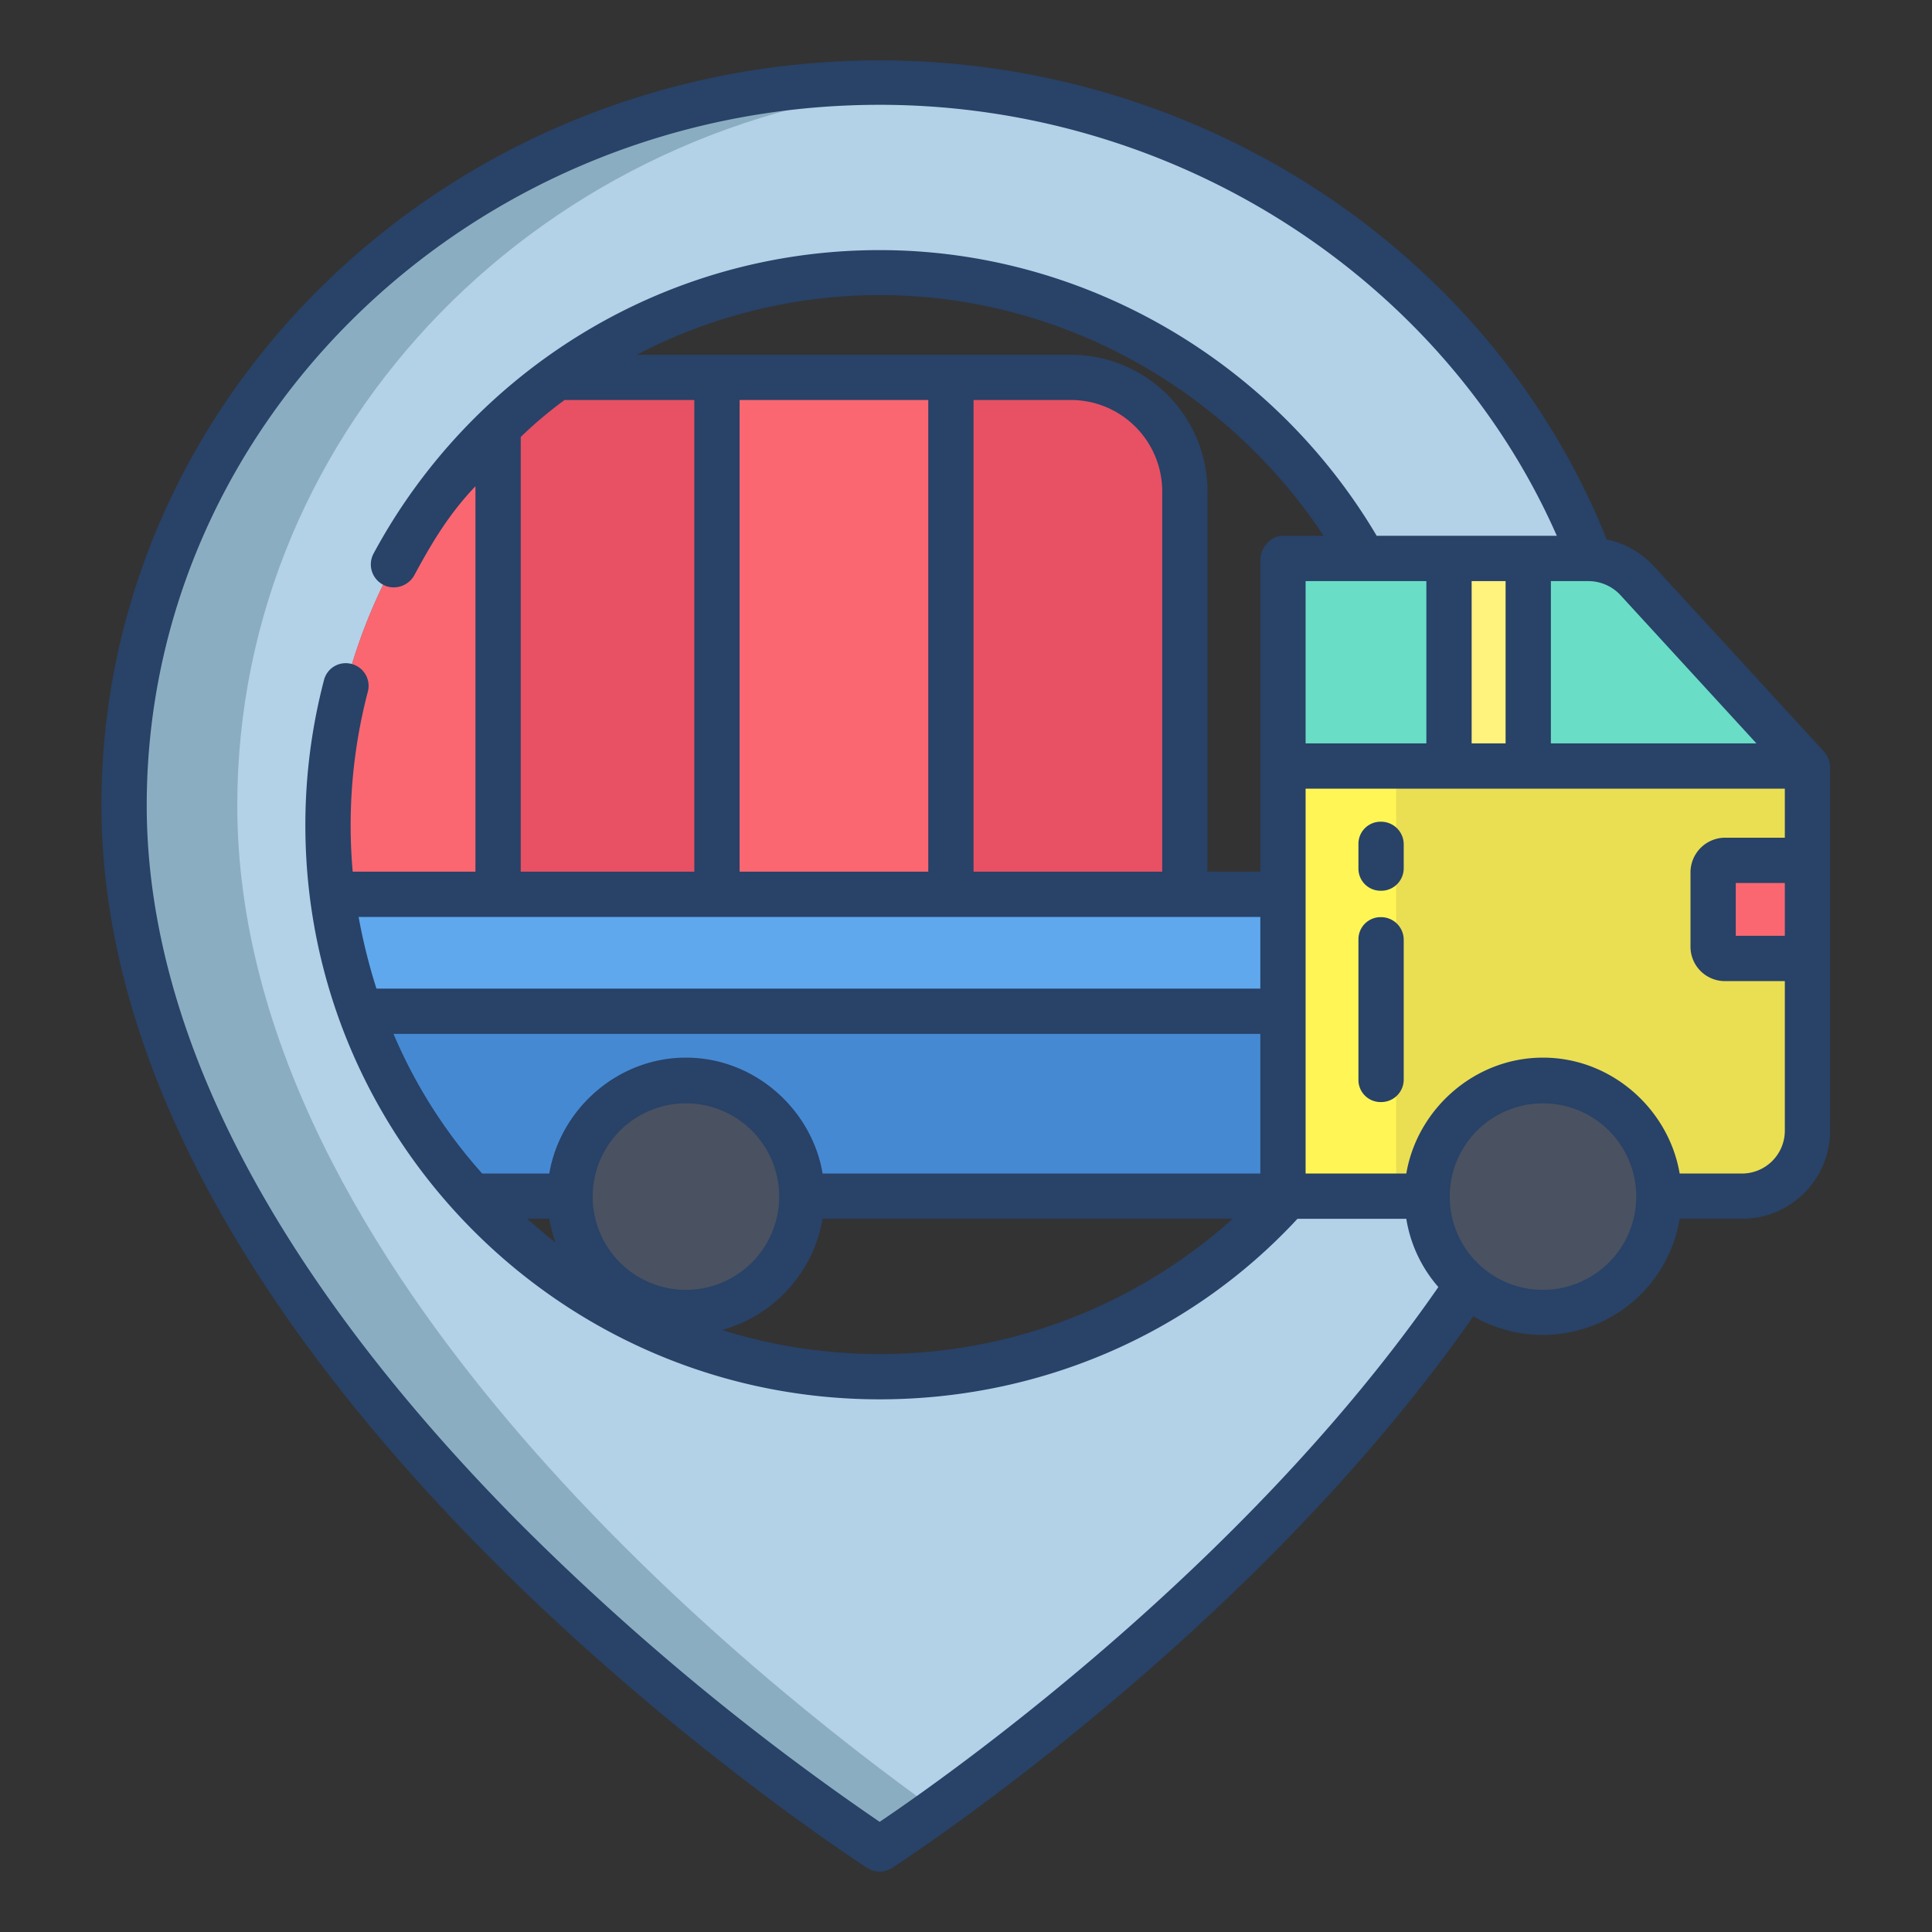 <svg data-name="Layer 1" xmlns="http://www.w3.org/2000/svg" width="512" viewBox="0 0 512 512" height="512" id="Layer_1"><rect x="0" y="0" width="512" height="512" fill="#333333" stroke="none"/><path fill="#b3d1e7" d="m233.12 72.51a146.147 146.147 0 0 1 128.23 75.94h59.62c.18 0 .35 0 .53.01-27.88-73.74-101.81-126.46-188.38-126.46-110.4 0-200.24 85.73-200.24 191.43 0 148.56 200.24 276.57 200.24 276.57s96.81-61.9 155.81-149.56l-10.74-23.33h-36.96a146.191 146.191 0 1 1 -108.11-244.6z"></path><path fill="#eadf53" d="m340 203v114h121.57a17.358 17.358 0 0 0 17.43-17.44v-96.56z"></path><path fill="#6addc7" d="m433.9 153.94a17.658 17.658 0 0 0 -12.4-5.805c-.18-.01-.524-.135-.7-.135h-80.8v55h139.12z"></path><path fill="#e75163" d="m313.93 130.17v106.81h-62.34v-136.81h32.34a30 30 0 0 1 30 30z"></path><path fill="#fb6771" d="m251.59 100.23v136.75h-61.43v-136.75-.06h61.43z"></path><path fill="#e75163" d="m190.16 100.23v136.75h-58.57v-123.45a145.248 145.248 0 0 1 16.05-13.43l.05.07h42.47z"></path><path fill="#fb6771" d="m131.59 113.53v123.45h-43.16l-.37.04a149.687 149.687 0 0 1 -1.13-18.32 145.7 145.7 0 0 1 44.66-105.17z"></path><path fill="#fb6771" d="m479.12 227.8v26.5h-21.79a3.508 3.508 0 0 1 -3.51-3.51v-19.48a3.515 3.515 0 0 1 3.51-3.51z"></path><path fill="#4689d3" d="m95.44 268a149.856 149.856 0 0 0 29.73 49.245l.19-.245h214.64v-49z"></path><path fill="#5fa8ed" d="m251.59 236.98h88.4v30.98h-244.55a145.935 145.935 0 0 1 -7.38-30.94l.37-.04z"></path><path fill="#4a5160" d="m388.93 340.44a30.709 30.709 0 1 1 19.98 7.39 30.609 30.609 0 0 1 -19.98-7.39z"></path><path fill="#4a5160" d="m181.79 286.4a30.715 30.715 0 1 1 -30.72 30.71 30.711 30.711 0 0 1 30.72-30.71z"></path><path fill="#fff27d" d="m384.33 148.45h21.07v54.95h-21.07z"></path><path fill="#fff655" d="m370 203h-30v1 113h.45.78 28.77v-113z"></path><path fill="#8badc1" d="m62.88 213.43c0-100.861 81.8-183.535 185.215-190.893q-7.417-.526-14.975-.537c-110.4 0-200.24 85.73-200.24 191.43 0 148.56 200.24 276.57 200.24 276.57s5.635-3.605 15-10.291c-46.515-33.209-185.24-142.624-185.24-266.279z"></path><g fill="#284268"><path d="m365.834 236.058c.057 0 .026-.007.083-.008s.068.008.125.008a5.965 5.965 0 0 0 5.958-6v-6.295a6 6 0 0 0 -6-6c-.057 0-.11.007-.166.008s.057-.008 0-.008a5.86 5.86 0 0 0 -5.834 6v6.295a5.86 5.86 0 0 0 5.834 6z"></path><path d="m365.834 292.058c.055 0 .023-.007.078-.009s.072.009.13.009a5.965 5.965 0 0 0 5.958-6v-37a6 6 0 0 0 -6-6c-.057 0-.11.007-.166.009s.057-.009 0-.009a5.861 5.861 0 0 0 -5.834 6v37a5.861 5.861 0 0 0 5.834 6z"></path><path d="m483.538 199.345-45.213-49.263a23.621 23.621 0 0 0 -12.525-7.124c-30.426-76.099-107.347-126.958-192.682-126.958-113.718 0-206.236 88.566-206.236 197.428 0 34.942 10.792 71.569 32.076 108.863 16.868 29.556 40.345 59.619 69.777 89.355 49.952 50.463 100.645 83.085 101.152 83.409a6 6 0 0 0 6.463 0c.961-.614 94.817-61.18 154.093-146.222a36.768 36.768 0 0 0 54.684-25.833h16.438a23.382 23.382 0 0 0 23.435-23.44v-96.16a5.925 5.925 0 0 0 -1.525-4.053zm-54.055-41.577 35.984 39.232h-54.467v-43h9.973a11.6 11.6 0 0 1 8.51 3.768zm-196.367 325.039a665.84 665.84 0 0 1 -96.017-79.77c-28.655-28.973-51.459-58.177-67.781-86.8-20.2-35.421-30.436-70.01-30.436-102.807 0-102.245 87.134-185.655 194.236-185.655 78.575-.002 149.534 46.225 179.46 114.225h-47.739c-27.211-46-77.339-75.717-131.721-75.717-57.935 0-108.412 32.656-134.118 80.417a6.069 6.069 0 0 0 3.209 8.557l.011.032a6.248 6.248 0 0 0 7.55-2.794c4.54-8.434 9.23-16.335 16.23-23.629v102.134h-32.531c-.353-4-.543-8.149-.543-12.284a139.672 139.672 0 0 1 4.552-35.4 5.988 5.988 0 0 0 -4.057-7.287l-.091-.029a5.943 5.943 0 0 0 -7.448 4.148 151.737 151.737 0 0 0 -4.956 38.552c0 83.918 68.273 152.136 152.192 152.136 41.861 0 82.026-16.84 110.719-47.84h28.851a36.085 36.085 0 0 0 8.494 18.082c-51.699 74.622-131.146 130.346-148.066 141.729zm165.884-328.807v43h-9v-43zm-180.994 169h108.657a139.971 139.971 0 0 1 -135.281 29.468 37.171 37.171 0 0 0 26.624-29.468zm-36.219 18.829a24.717 24.717 0 1 1 24.713-24.717 24.745 24.745 0 0 1 -24.713 24.717zm36.219-30.829c-2.873-17-18.017-30.717-36.219-30.717s-33.346 13.717-36.219 30.717h-17.781a134.033 134.033 0 0 1 -23.5-37h229.713v37zm-70.814 18.285c-2.581-2.008-5.092-4.285-7.522-6.285h5.9a40.944 40.944 0 0 0 1.622 6.285zm-47.426-67.285a152.756 152.756 0 0 1 -4.732-19h238.966v19zm38.234-31v-115.2a109.444 109.444 0 0 1 11.629-9.8h34.371v125zm58 0v-125h50v125zm62 0v-125h25.931a24.233 24.233 0 0 1 24.069 24.171v100.829zm62 0v-100.829a36.246 36.246 0 0 0 -36.069-36.171h-115.141a139.406 139.406 0 0 1 64.328-15.8c47.726 0 91.905 24.8 117.653 63.8h-10.777c-3.313 0-5.994 3.141-5.994 6.455v82.545zm26-77h32v43h-32zm62.907 187.829a24.717 24.717 0 1 1 24.718-24.717 24.745 24.745 0 0 1 -24.718 24.717zm64.093-93.829h-13v-14h13zm0-26h-15.673a9.2 9.2 0 0 0 -9.327 9.315v19.472a9.116 9.116 0 0 0 9.327 9.213h15.673v39.56a11.369 11.369 0 0 1 -11.435 11.44h-16.438c-2.874-17-18.018-30.717-36.22-30.717s-33.345 13.717-36.219 30.717h-26.688v-102h127z"></path></g></svg>